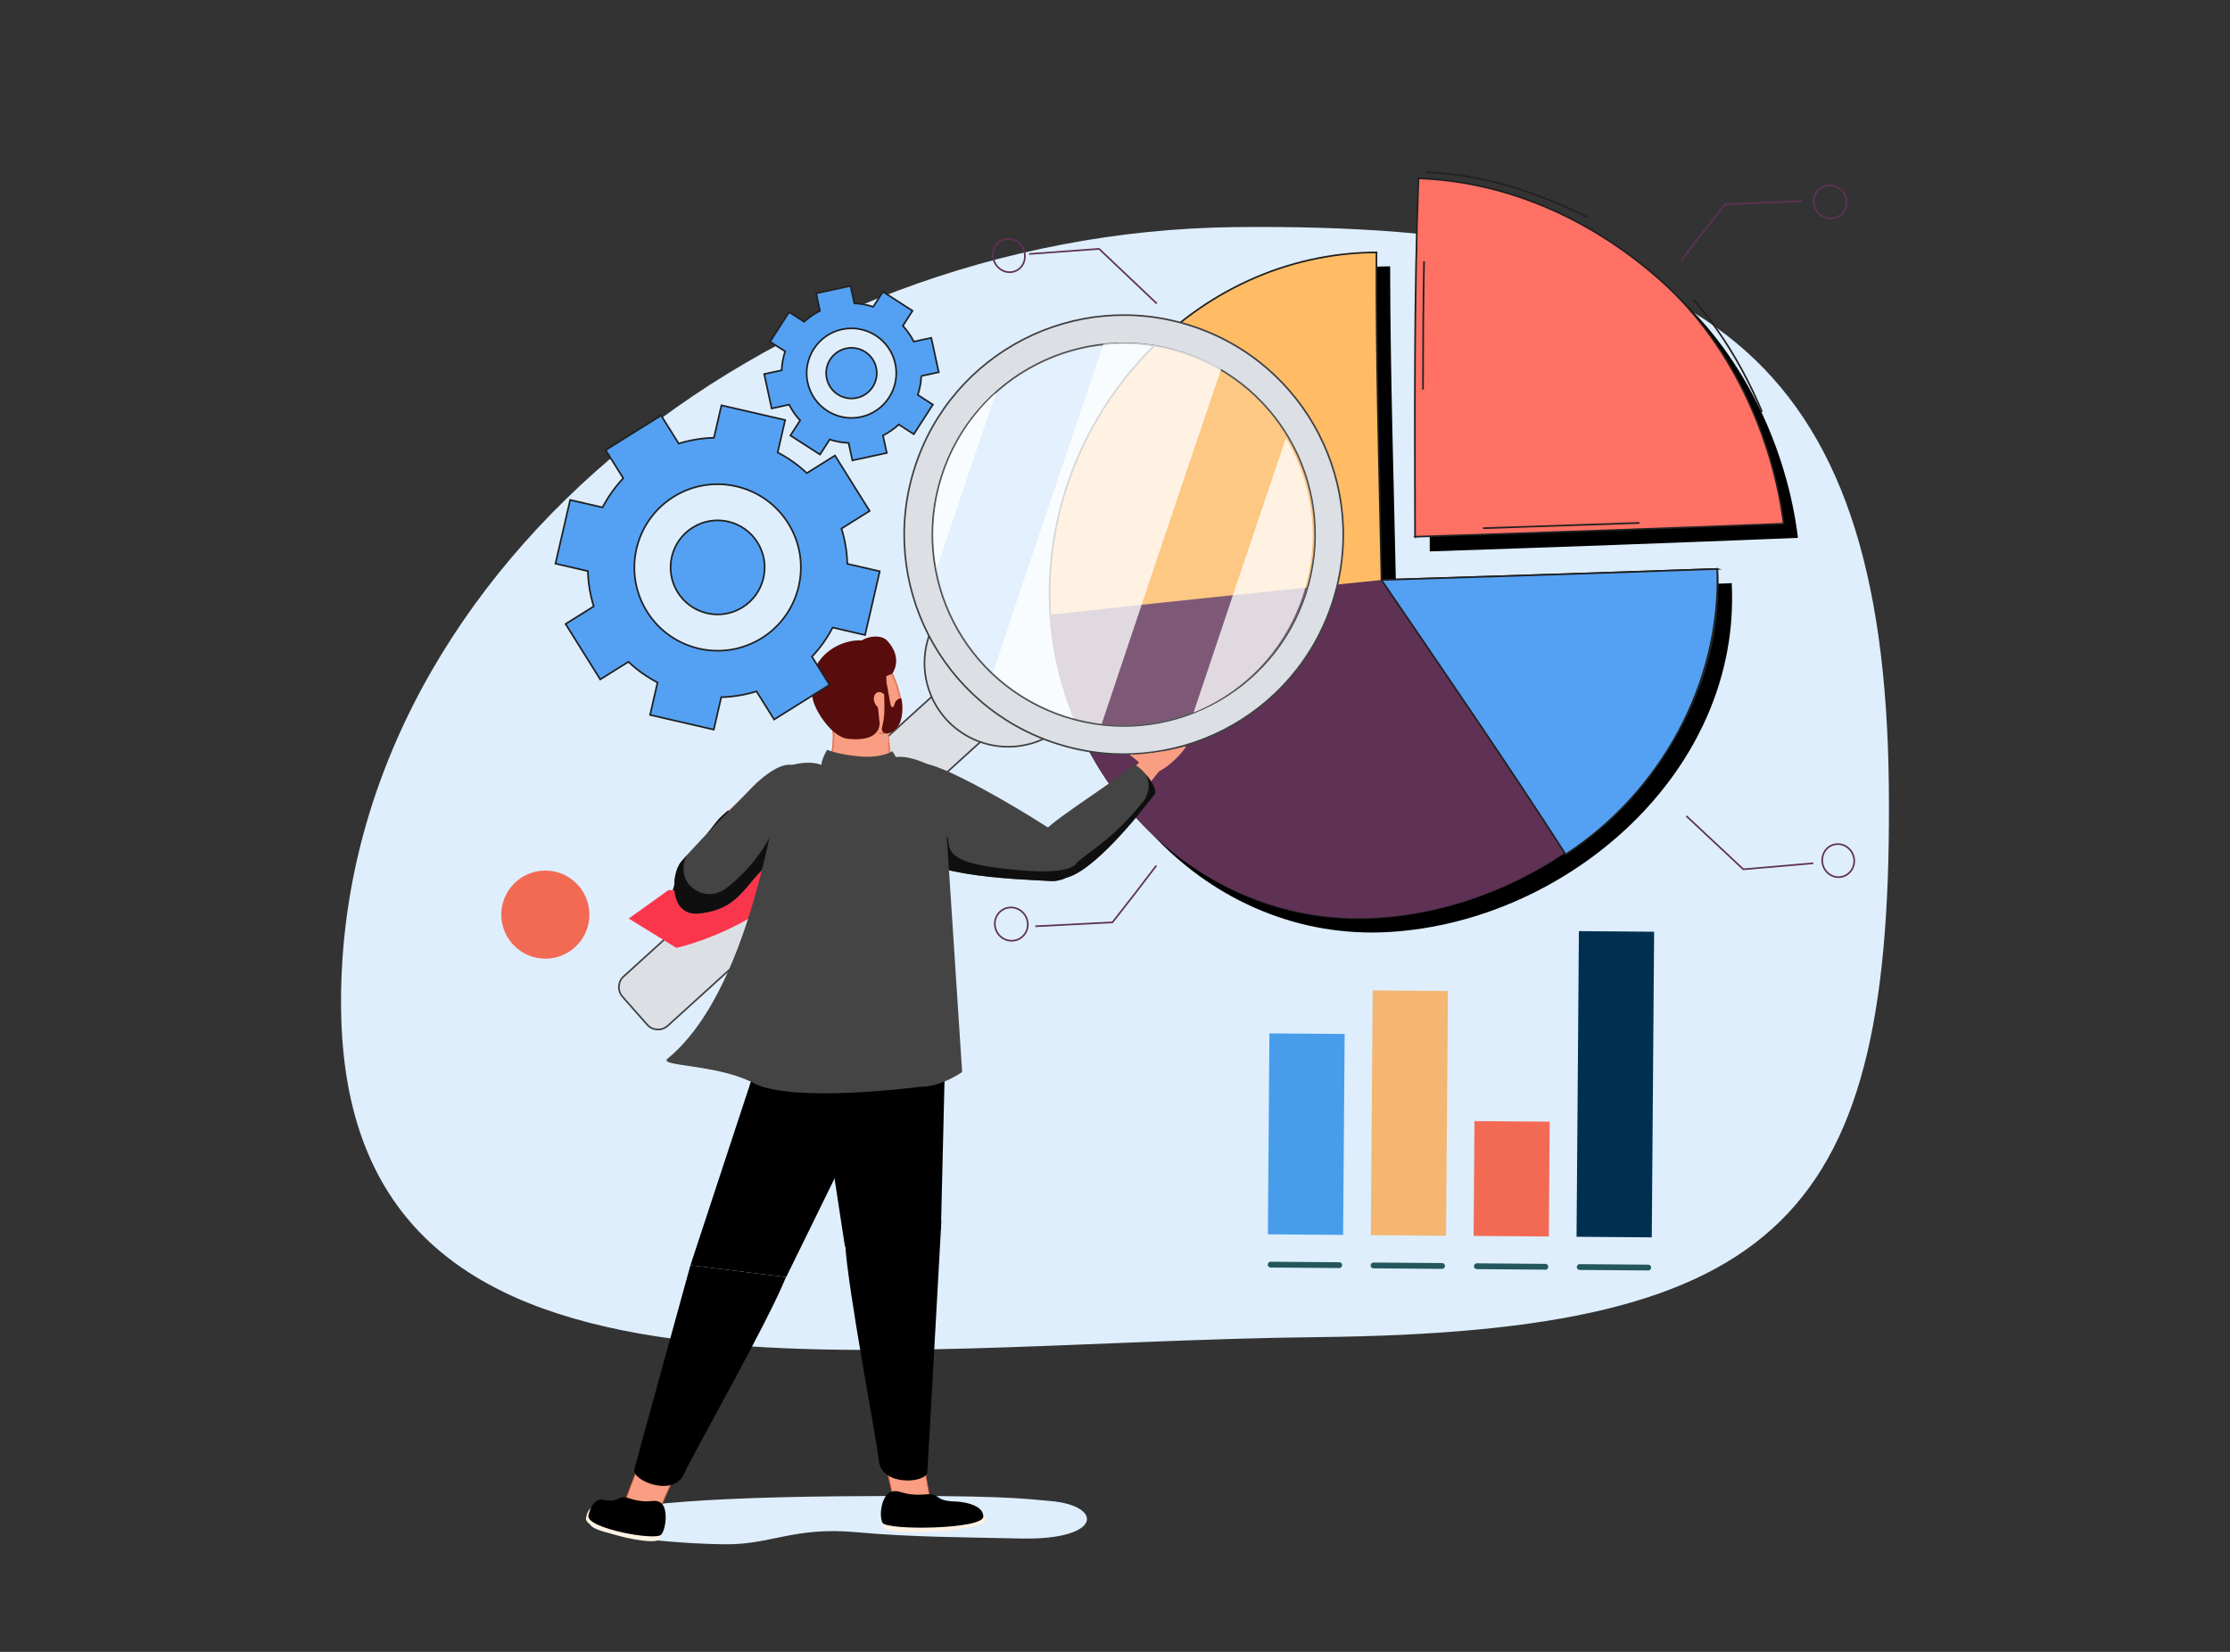 <?xml version="1.0" encoding="UTF-8"?>
<svg xmlns="http://www.w3.org/2000/svg" version="1.1" viewBox="0 0 2700 2000">
  <rect x="0" y="0" width="2700" height="2000" fill="#333333" stroke="none"/>
  <!-- Generator: Adobe Illustrator 29.1.0, SVG Export Plug-In . SVG Version: 2.1.0 Build 142)  -->
  <defs>
    <style>
      .st0 {
        fill: #ff7164;
      }

      .st0, .st1, .st2, .st3, .st4, .st5, .st6, .st7 {
        stroke-miterlimit: 10;
      }

      .st0, .st1, .st3, .st4, .st8, .st5, .st6, .st7 {
        stroke-width: 2px;
      }

      .st0, .st1, .st6 {
        stroke: #202020;
      }

      .st1 {
        fill: #54a1f3;
      }

      .st9 {
        fill: #5f3155;
      }

      .st10 {
        fill: #23575d;
      }

      .st11 {
        fill: #deeefc;
      }

      .st2 {
        stroke: #db5d3b;
      }

      .st2, .st12, .st8 {
        fill: #f99e82;
      }

      .st13 {
        fill: #479dea;
      }

      .st14 {
        fill: #590c0c;
      }

      .st15 {
        fill: #003051;
      }

      .st16 {
        isolation: isolate;
      }

      .st17 {
        fill: #f36a54;
      }

      .st3 {
        stroke: #000;
      }

      .st3, .st18 {
        fill: #444;
      }

      .st19 {
        fill: #22a2ff;
      }

      .st20 {
        fill: #e8a695;
        mix-blend-mode: multiply;
      }

      .st21 {
        fill: #f8faff;
        opacity: .2;
      }

      .st22 {
        fill: #0f0f0f;
      }

      .st23 {
        fill: #fff2e3;
      }

      .st4 {
        stroke: #231f20;
      }

      .st4, .st5, .st7 {
        fill: none;
      }

      .st24 {
        fill: #f4b671;
      }

      .st8 {
        stroke: #e5785c;
        stroke-linecap: round;
        stroke-linejoin: round;
      }

      .st5 {
        stroke: #5f3155;
      }

      .st6 {
        fill: #ffbc64;
      }

      .st25 {
        fill: #fff;
        opacity: .77;
      }

      .st7 {
        stroke: #414042;
      }

      .st26 {
        fill: #fa364d;
      }

      .st27 {
        fill: #dce0e5;
      }
    </style>
  </defs>
  <g class="st16">
    <g id="Layer_9">
      <g>
        <path class="st11" d="M1271.08,1817.3c65.58,5.37,64.12,47.67-35.51,45.45-67.7-1.51-133.03-1.61-197.96-7.58-76.66-7.04-103.5,15.19-160.1,14.58-61.65-.67-163.24-10.37-163.38-25.52-.17-17.93,97.8-30.65,299.87-32.58,202.07-1.93,226.35,3.14,257.09,5.66Z"/>
        <path class="st11" d="M412.96,1220.89c-5.6-521.95,516.62-939.86,1082.96-945.93,566.35-6.08,785.39,153.68,790.99,675.63,5.6,521.95-124.91,662.24-691.25,668.32-566.35,6.08-1177.09,123.93-1182.7-398.02Z"/>
        <circle class="st17" cx="660.37" cy="1107.32" r="53.34" transform="translate(-116.88 78.67) rotate(-6.26)"/>
        <g>
          <rect class="st13" x="1460.07" y="1327.75" width="243.29" height="91.09" transform="translate(196.18 2944.29) rotate(-89.56)"/>
          <rect class="st24" x="1558.3" y="1302.19" width="296.33" height="91.09" transform="translate(345.6 3043.75) rotate(-89.56)"/>
          <rect class="st17" x="1760.91" y="1381.81" width="139.01" height="91.09" transform="translate(388.89 3246.63) rotate(-89.56)"/>
          <rect class="st15" x="1770.83" y="1267.26" width="370.06" height="91.09" transform="translate(628 3258.47) rotate(-89.56)"/>
          <path class="st10" d="M1625,1531.83c-.02,1.93-1.6,3.49-3.54,3.48l-83.05-.65c-1.93-.01-3.49-1.61-3.48-3.54h0c.02-1.94,1.6-3.51,3.53-3.49l83.04.64c1.94.02,3.5,1.61,3.49,3.55h0Z"/>
          <path class="st10" d="M1749.55,1532.8c-.01,1.93-1.6,3.5-3.53,3.49l-83.05-.65c-1.94-.01-3.5-1.6-3.48-3.53h0c.01-1.94,1.6-3.51,3.54-3.5l83.04.65c1.93.01,3.49,1.61,3.48,3.55h0Z"/>
          <path class="st10" d="M1874.62,1533.77c-.01,1.94-1.6,3.5-3.54,3.48l-83.04-.64c-1.94-.02-3.5-1.6-3.49-3.54h0c.02-1.94,1.6-3.51,3.54-3.49l83.04.64c1.93.02,3.49,1.61,3.48,3.55h0Z"/>
          <path class="st10" d="M1999.17,1534.74c-.02,1.93-1.6,3.5-3.54,3.48l-83.04-.64c-1.94-.02-3.5-1.6-3.49-3.54h0c.02-1.94,1.6-3.51,3.54-3.5l83.03.65c1.94.02,3.5,1.61,3.49,3.55h0Z"/>
        </g>
        <g>
          <g>
            <path d="M1731.1,667.63c-.32-145.07-1.91-290.15,2.55-435.18,111.96,3.99,216.27,53.56,297.37,126.61,80.33,72.36,132.62,183.76,145.89,292.15-148.58,6.11-297.19,11.4-445.81,16.41Z"/>
            <path d="M2096.7,706.05c11.8,227.36-197.62,408.97-413.64,422.32-221.19,13.66-397.61-179.49-395.82-395.12,1.79-216.07,173.98-409.81,395.89-410.79.2,132.56,4.58,265.04,7.28,397.55,135.44-4.38,270.88-8.9,406.29-13.96Z"/>
            <path class="st0" d="M1713.29,649.87c-.24-144.65-1.27-289.29,4.15-433.87,111.51,3.74,215.25,53.11,295.92,125.92,80.25,72.42,132.62,183.84,146.25,292.16-148.75,5.92-297.54,10.98-446.33,15.78Z"/>
            <g>
              <path class="st4" d="M1722.91,471.6c.01-51.78.34-103.54,1.26-155.31"/>
              <path class="st4" d="M1984.96,633.13c-63.15,2.23-126.3,4.34-189.46,6.39"/>
              <path class="st4" d="M2050.29,362.49c35.06,40.31,62.51,87.01,83.12,136.19"/>
              <path class="st4" d="M1727.09,208.55c69.25,2.72,133.16,24.03,194.9,54.39"/>
            </g>
            <path class="st6" d="M2079.18,688.83c12.4,227.33-196.6,408.95-412.58,422.3-221.26,13.68-397.56-180.92-395.78-396.25,1.78-215.65,174.78-408.11,395.75-409.32-.56,132.24,3.42,264.42,6.11,396.62,135.51-4.18,271.03-8.48,406.52-13.35Z"/>
            <path class="st9" d="M1673.55,702.16c-134.02,13.49-268.01,27.3-401.89,42.07,13.39,206.28,183.1,379.16,394.94,366.91,216.27-12.5,424.97-195.22,412.58-422.3-135.2,4.86-270.41,9.15-405.63,13.32Z"/>
            <path class="st1" d="M1672.66,702.19c75.11,110.24,150.77,220.11,223.02,332.27,114.69-74.54,188.84-208.15,183.5-345.62-135.49,4.87-271,9.17-406.52,13.35Z"/>
          </g>
          <path class="st5" d="M1246,307.52c28.25-2.11,56.51-4.18,84.77-6.21,23.23,22.1,46.49,44.17,69.78,66.21"/>
          <path class="st5" d="M2036.01,314.83c17.38-22.62,34.91-45.12,52.68-67.43,31.14-1.25,62.27-2.61,93.39-4.04"/>
          <path class="st5" d="M2195.48,1045.17c-28.24,2.45-56.47,4.9-84.71,7.34-22.94-21.57-45.94-43.07-68.99-64.52"/>
          <path class="st5" d="M1400.07,1047.97c-17.46,23.11-35.19,46.02-53.14,68.77-31.14,1.56-62.28,3.14-93.42,4.74"/>
          <path class="st5" d="M1240.81,307.91c1.24,11.11-6.26,20.78-16.89,21.6-10.64.82-20.38-7.53-21.63-18.64-1.24-11.11,6.48-20.78,17.12-21.6,10.64-.82,20.15,7.53,21.4,18.64Z"/>
          <path class="st5" d="M2235.76,242.81c1.25,11.01-6.62,20.69-17.59,21.62-10.97.92-20.89-7.26-22.14-18.27-1.25-11.01,6.64-20.67,17.61-21.59,10.97-.93,20.86,7.23,22.11,18.24Z"/>
          <path class="st5" d="M2244.94,1040.32c1.12,11.01-6.72,20.69-17.37,21.62-10.65.92-20.07-7.26-21.19-18.27-1.12-11.01,6.48-20.68,17.13-21.6,10.65-.92,20.31,7.24,21.43,18.25Z"/>
          <path class="st5" d="M1244.31,1117.15c1.17,11.09-6.8,20.83-17.76,21.79-10.97.95-20.78-7.24-21.95-18.32-1.17-11.09,6.76-20.87,17.73-21.83,10.97-.96,20.82,7.28,21.99,18.37Z"/>
        </g>
        <g>
          <path class="st12" d="M1408.22,909.48c-3.14.2-17.01-5.13-17.8-3.13-3.45,8.67-12.83,19.47-33.23,39.63-18.28,18.07-71.04,44.72-88.01,63-16.98,18.29-1.39,49.73,29.66,41.88,33.22-8.39,54.4-51.49,71.35-73.23,11-14.1,20.37-28.21,31.72-42.01,2.42-2.94,5.51-9.23,13.8-13.14-3.55,1.67-6.34-2.28-7.5-13.01h0Z"/>
          <path class="st18" d="M1371.06,926.63c-18.28,18.07-89.95,61.43-106.91,79.7-16.98,18.29,14.87,58.09,23.74,56.92,33.97-4.47,93.09-79.65,110.04-101.38,6.14-7.87-21.45-40.6-26.87-35.23Z"/>
          <path class="st22" d="M1388.04,938.31c1.73,4.01,2.72,8.36,2.78,12.32.22,4.38-.64,8.49-2.6,12.31-1.23,4.01-3.42,7.48-6.55,10.41-9.92,12.53-20.9,24.16-32.71,34.91-12.4,11.28-25.92,21.06-39.21,31.2-1.4,1.12-2.79,2.24-4.16,3.39-3.9,3.88-8.49,6.59-13.77,8.12-2.69.4-5.39.8-8.08,1.19-4.26.26-8.41-.64-12.26-2.29,6.14,8.17,12.99,13.82,16.42,13.37,33.97-4.47,93.09-79.65,110.04-101.38,3.19-4.09-2.72-14.88-9.9-23.56Z"/>
          <g>
            <path class="st27" d="M755.23,1182.09l413.45-375.42c.46,1.58.91,3.17,1.47,4.73,5.79,16.03,18.03,28.14,32.81,35.42,5.63,7.4,12.84,13.43,20.98,17.94l-415.72,377.42c-7.19,6.34-18.25,5.64-24.59-1.54l-29.96-33.96c-6.34-7.19-5.64-18.25,1.54-24.59Z"/>
            <path class="st7" d="M755.23,1182.09l413.45-375.42c.46,1.58.91,3.17,1.47,4.73,5.79,16.03,18.03,28.14,32.81,35.42,5.63,7.4,12.84,13.43,20.98,17.94l-415.72,377.42c-7.19,6.34-18.25,5.64-24.59-1.54l-29.96-33.96c-6.34-7.19-5.64-18.25,1.54-24.59Z"/>
            <path class="st19" d="M1140.28,741.43c-.47,16.45,4.32,33.16,14.21,46.3,33.9,45.05,75.51,84.01,132.58,91.63-7.9,6.73-16.95,12.36-27.06,16.53-51.73,21.36-110.98-3.26-132.34-54.99-14.14-34.26-8.11-71.81,12.6-99.47Z"/>
            <path class="st27" d="M1139.62,741.99c-.47,16.45,4.32,33.16,14.21,46.3,33.9,45.05,75.51,84.01,132.58,91.63-7.9,6.73-16.95,12.36-27.06,16.53-51.73,21.36-110.98-3.26-132.33-54.99-14.14-34.26-8.11-71.81,12.6-99.47Z"/>
            <path class="st7" d="M1139.62,741.99c-.47,16.45,4.32,33.16,14.21,46.3,33.9,45.05,75.51,84.01,132.58,91.63-7.9,6.73-16.95,12.36-27.06,16.53-51.73,21.36-110.98-3.26-132.33-54.99-14.14-34.26-8.11-71.81,12.6-99.47Z"/>
            <g>
              <path class="st27" d="M1279.1,900.24c139.7,44.99,289.41-31.79,334.4-171.48,44.99-139.7-31.79-289.41-171.48-334.4-139.7-44.99-289.41,31.78-334.4,171.48-44.99,139.7,31.79,289.41,171.48,334.4ZM1140.13,576.31c39.21-121.74,169.68-188.64,291.41-149.44,121.74,39.21,188.64,169.68,149.44,291.41-39.2,121.74-169.68,188.64-291.41,149.44-121.74-39.2-188.64-169.68-149.44-291.41Z"/>
              <path class="st7" d="M1279.1,900.24c139.7,44.99,289.41-31.79,334.4-171.48,44.99-139.7-31.79-289.41-171.48-334.4-139.7-44.99-289.41,31.78-334.4,171.48-44.99,139.7,31.79,289.41,171.48,334.4ZM1140.13,576.31c39.21-121.74,169.68-188.64,291.41-149.44,121.74,39.21,188.64,169.68,149.44,291.41-39.2,121.74-169.68,188.64-291.41,149.44-121.74-39.2-188.64-169.68-149.44-291.41Z"/>
              <path class="st21" d="M1431.55,426.87c121.74,39.21,188.64,169.68,149.44,291.41-39.2,121.74-169.68,188.64-291.41,149.44-121.74-39.2-188.64-169.68-149.44-291.41,39.21-121.74,169.68-188.64,291.41-149.44Z"/>
            </g>
            <path class="st25" d="M1134.1,688.42c-14.42-78.35,12.8-159.22,71.71-212.9-23.98,70.94-47.95,141.89-71.71,212.9Z"/>
            <path class="st25" d="M1335.95,416.54c49.85-5.59,99.93,5.22,142.62,30.08-48.67,143.13-96.64,286.5-144.67,429.85-48.9-5.99-95.21-27.56-131.51-62.02,43.82-132.87,88.98-265.29,133.56-397.91Z"/>
            <path class="st25" d="M1556.9,530.44c2.8,4.74,5.5,9.56,8,14.57,57.07,114.46,10.54,253.51-103.92,310.57-5.23,2.61-10.52,4.92-15.85,7.1,37.1-110.8,74.29-221.57,111.77-332.24Z"/>
          </g>
          <path class="st12" d="M1384.52,928.16c-5.99-6.29-16.81-14.46-16.81-14.46,0,0,31.53.09,67.44-10.13,4.41-1.26-19.23,27.03-35.76,31.78"/>
          <path class="st12" d="M964.35,969.3c-.05.02-6.71,2.46-15.85,5.17-9.14,2.7-20.7,5.67-30.83,6.71-2.38.24-4.5-1.49-4.75-3.87-.25-2.38,1.49-4.51,3.87-4.75,9.14-.93,20.4-3.78,29.24-6.4,4.43-1.31,8.28-2.57,11.01-3.49,1.38-.47,2.46-.85,3.19-1.1.37-.13.65-.23.85-.3.19-.07.28-.1.28-.1,2.25-.83,4.73.33,5.56,2.58.83,2.24-.33,4.73-2.58,5.56h0Z"/>
          <path class="st12" d="M939.22,965.96c1.07,3.14-4.64,12.32-6.2,13.12-6.74,3.51-11.46.91-22.15,21.43-9.57,18.38-55.9,87.6-66.19,104.67,0,0-35.36,4.96-31.2-22.13,4.1-26.71,40.3-70.71,53.85-87.8,8.79-11.09,23.4-20.48,33.89-29.95,12.68-11.44,8.82,4.09,13.83-4.91,4.02,4.46-3.12,7.88-1.96,10.53,1.98,4.53,6.44-13.96,13.08-13.27"/>
          <path class="st18" d="M881.83,981.15c-5.41,4.47-10.55,9.11-14.51,14.11-13.54,17.09-49.74,61.09-53.85,87.8-4.16,27.09,39.56,24.21,39.56,24.21,9.26-15.36,46.69-78.9,61.28-103.69-3.71-.69-31.29-13.44-32.49-22.43Z"/>
          <path class="st22" d="M881.83,981.15c-5.41,4.47-10.55,9.11-14.51,14.11-13.54,17.09-49.74,61.09-53.85,87.8-4.16,27.09,39.56,24.21,39.56,24.21,9.26-15.36,46.69-78.9,61.28-103.69-3.71-.69-31.29-13.44-32.49-22.43Z"/>
          <path class="st12" d="M913.55,985.55c10.12-.5,31.58-10.01,31.58-10.01l-1.44-9.02c-2.53-5.06,7.19-19.01,12.18-25.55,0,0-19.5-25.12-61.64,31.97"/>
          <path class="st18" d="M1298.92,1022.37c-37.31-27.71-150.07-94.69-178.61-97.52-14.12-1.4-25.11,3.24-25.11,3.24-4.4,5.88-5.68,87.08-3.59,92.52,15.4,39.91,131.46,43.79,181.63,46.13,22.12,1.03,42.89-31.6,25.67-44.38h0Z"/>
          <path class="st22" d="M1125.6,968.95c-.59-12.99-12.16,24.22-25.29,21.79.13.97-9.04,29-8.7,29.88,15.4,39.91,129.47,43.1,181.63,46.13,6.84.4,26.4-2.16,29.25-20.23-12.19,11.32-49.97,9.33-84.49,5.51-63.7-7.04-69.16-18.47-69.95-35.93l-22.45-47.15Z"/>
          <path class="st2" d="M1106.54,1728.92c-7.07.33-41.13,13.46-41.13,13.46l20.05,88.43,39.49-21.38s-13.34-80.75-18.41-80.52Z"/>
          <polygon points="1145.2 1241.91 1139.25 1488.4 1023 1509.05 978.9 1220.76 1145.2 1241.91"/>
          <path d="M1023.03,1503.05l116.75-24.78s-16.07,290.88-17.05,304.16c-.98,13.28-55.25,17.67-58.67-13.78-3.42-31.45-37.63-205.98-41.02-265.59Z"/>
          <path class="st2" d="M791.27,1737.89c6.89,1.63,37.94,20.82,37.94,20.82l-37,82.99-33.89-28.07s28.02-76.9,32.95-75.74Z"/>
          <path class="st23" d="M798.53,1825.65c9.21,5.33,5.53,30.21-.83,38.41-6.35,8.19-91.46-10.98-88.22-26.22,3.24-15.24,8.74-14.72,27.7-13.7,7.89.42,18.13.27,32.84,5.42,18.84,6.58,19.07-9.38,28.52-3.91h0Z"/>
          <path d="M799.65,1819.17c9.12,5.31,7.37,30.55,1.06,38.75-6.31,8.2-91.52-7.65-88.28-22.89,3.23-15.24,11.28-20.35,16.67-19.32,22.74,4.36,17.86-6.35,31.96-1.83,26.05,8.35,29.23-.15,38.59,5.3h0Z"/>
          <path class="st23" d="M1078.75,1812.67c-11.3,3.22-13.36,28.3-8.45,37.68,4.9,9.36,122.58,4.86,122.78-10.72.2-15.58-26.54-12.11-47.37-15.2-8.67-1.29-19.74-3.64-36.96-1.79-22.04,2.36-18.41-13.27-30-9.97h0Z"/>
          <path d="M1079.11,1806.1c-11.2,3.22-15.44,28.24-10.59,37.61,4.85,9.36,121.84,8.12,122.04-7.46.2-15.58-27.94-18.16-34.04-18.32-25.75-.65-17.84-10.06-34.25-8.68-30.31,2.54-31.69-6.45-43.17-3.15h0Z"/>
          <path d="M951.62,1546.26l-115.66-14.37s-64.68,234.42-67.99,247.32c-3.31,12.9,46.72,34.38,60.01,5.66,13.28-28.71,101.4-183.2,123.64-238.61Z"/>
          <polygon points="1060.38 1324.98 951.89 1546.23 835.96 1531.89 924.58 1262.72 1060.38 1324.98"/>
          <polygon points="1148.12 1286.82 1137.09 1199.79 1021.09 1177.77 1041.17 1313.39 1148.12 1286.82"/>
          <path class="st3" d="M1154.66,1285.21s-80.61,59.59-217.98,15.91l1.97-22.18c130.19,27.78,211.66-29.89,211.66-29.89l4.35,36.16Z"/>
          <path class="st8" d="M1078.95,928.8l-6.31-64.42-61.24-10.14-2.89,51.27c-.11.56-3.96,16.55-4,17.19-.49,8.69,13.25,22.86,39.95,26.1,24.45,2.97,34-11.33,34.49-20.02Z"/>
          <path d="M838.99,1047.07c-.58-.24-1.15-.49-1.73-.74,1.11.69,2.25,1.35,3.31,2.07.88.29.02-.66-1.58-1.33Z"/>
          <path class="st20" d="M1065.15,887.71c-7.69-8.15-38.38-10.82-45.05-20.38l53.39,8.84,2.44,23.28c-7.51-5.6-10.77-11.73-10.77-11.73Z"/>
          <path class="st8" d="M1009.43,890.19c-5.59-28.31,1.34-93.46,26.5-98.43,25.16-4.97,44.62,8.76,54.59,55.96,2.9,13.73.72,36.48-16.99,39.88-2.77.53-5.62.25-8.38.11"/>
          <path class="st14" d="M1080.33,815.61c-45.66,21.01-39.81-11.79-43.4-27.22-3.59-15.42,27.17-23.42,37-12.97,20.48,21.78,6.4,40.19,6.4,40.19Z"/>
          <path class="st14" d="M1054.7,855.25c30.62.25,17.31-66.66,4.03-75.28-21.7-14.09-75.79,4.07-76.3,50.23l72.27,25.05Z"/>
          <path class="st14" d="M1026.36,805.69c11.33-3.11,32.24-6.01,38.18,65.72,0,0,7.36,27.37-37.39,23.21-19.31-1.79-38.78-31.79-42.68-46.52-6.09-23.02,1.83-48.79,15.26-51.91,13.44-3.12,1.02,16.52,26.63,9.5Z"/>
          <path class="st12" d="M1073.38,845.04c2.19,5.32.75,10.96-3.22,12.59-3.97,1.63-8.96-1.36-11.14-6.69-2.19-5.32-.75-10.96,3.22-12.59,3.97-1.63,8.95,1.36,11.14,6.69Z"/>
          <path class="st26" d="M1019.79,936.27s-88.09,144.94-210.46,141.39l-48.06,34.45,57.68,35.54s191.35-41.14,210.38-210.06l-9.54-1.31Z"/>
          <path class="st18" d="M908.33,955.72c-51.22,51.59-77.1,79.53-83.86,87.98-12.68,15.85-13.91,66.15,21.74,62.31,54.63-5.88,54.13-39.81,96.68-70.45,17.05-12.28,46.69-57.5,31.23-95.5-16.04-39.42-65.78,15.67-65.78,15.67h0Z"/>
          <path class="st22" d="M974.1,940.05c-1.64-4.02-3.63-7.05-5.88-9.26-.27,2.68-.91,5.32-1.96,7.82-4.48,10.66-8.81,21.39-13.33,32.04-8.3,19.54-17.5,38.9-29.11,56.71-12,18.4-27.44,34.99-44.91,48.3-14.02,10.68-32.66,8.65-44.34-4.46-8.57-9.61-9.07-24.94-2.75-36.01-3.42,3.81-5.85,6.63-7.35,8.5-12.68,15.85-13.91,66.15,21.74,62.31,54.63-5.88,54.13-39.81,96.68-70.45,17.05-12.28,46.69-57.5,31.23-95.5Z"/>
          <path class="st14" d="M1091.12,845.43c.85-.12,5.18,27.15-7.51,38.33-7.51,6.61-18.13,5.47-15.52-3.8,6.38-22.62-.86-53.82,3.59-55.55,2.89-1.13,5.18,29.79,7.9,31.34,4.81,2.75.73-8.74,11.54-10.31Z"/>
          <path class="st18" d="M1164.92,1297.96l-23.72-363.97s-38.44-21.7-57.12-17.08c0,0-3.14,11.06-12.85,20.34-69.2,28.91-50.49-31.41-121.27-8.48-7.44,2.41-31.68,262.73-141.74,353.05-11.4,9.35,58.3,6.48,102.77,28.74,42.79,25.06,190.64,6.94,203.63,5.29,25.42.04,50.3-17.9,50.3-17.9Z"/>
          <path class="st18" d="M1001.47,907.84s-11.67,18.83-4.46,22.89c7.22,4.06,45.63,32.61,88.82.1,6.7-5.04-5.52-21.27-5.52-21.27,0,0-12.26,8.52-38.72,6.34-26.46-2.18-40.12-8.07-40.12-8.07Z"/>
        </g>
        <g>
          <g>
            <circle class="st1" cx="868.86" cy="687.07" r="56.95" transform="translate(-231.45 559.37) rotate(-31.72)"/>
            <path class="st1" d="M941.58,547.79l9.05-39.26-77.14-17.78-9.05,39.26c-14.32.38-28.69,2.69-42.69,7.08l-21.32-34.09-67.12,41.97,21.32,34.09c-10.08,10.66-18.44,22.57-25.05,35.28l-39.26-9.05-17.78,77.14,39.26,9.05c.38,14.32,2.69,28.69,7.08,42.69l-34.09,21.32,41.97,67.12,34.09-21.32c10.66,10.08,22.57,18.44,35.28,25.05l-9.05,39.26,77.14,17.78,9.05-39.26c14.32-.38,28.69-2.69,42.69-7.08l21.32,34.09,67.12-41.97-21.32-34.09c10.08-10.66,18.44-22.57,25.05-35.28l39.26,9.05,17.78-77.14-39.26-9.05c-.38-14.32-2.69-28.69-7.08-42.69l34.09-21.32-41.97-67.12-34.09,21.32c-10.66-10.08-22.57-18.44-35.28-25.05ZM922.32,772.56c-47.14,29.48-109.47,15.11-138.95-32.03-29.48-47.14-15.11-109.47,32.03-138.95,47.14-29.48,109.47-15.11,138.95,32.03,29.48,47.14,15.11,109.47-32.03,138.95Z"/>
          </g>
          <g>
            <path class="st1" d="M1024.43,421.85c-16.54,3.59-27.04,19.9-23.45,36.44,3.59,16.54,19.9,27.04,36.44,23.45,16.54-3.59,27.04-19.9,23.45-36.44-3.59-16.54-19.9-27.04-36.44-23.45Z"/>
            <path class="st1" d="M1115.44,455.25l21.14-4.59-9.03-41.63-21.14,4.59c-3.56-7.04-8.07-13.45-13.3-19.11l11.73-18.23-35.82-23.05-11.73,18.23c-7.32-2.42-15.02-3.86-22.9-4.19l-4.59-21.14-41.63,9.03,4.59,21.14c-7.04,3.56-13.45,8.07-19.11,13.3l-18.23-11.73-23.05,35.82,18.23,11.73c-2.42,7.32-3.86,15.02-4.19,22.9l-21.14,4.58,9.03,41.63,21.14-4.59c3.56,7.04,8.07,13.45,13.3,19.11l-11.73,18.23,35.82,23.05,11.73-18.23c7.32,2.42,15.01,3.86,22.9,4.19l4.59,21.14,41.63-9.03-4.59-21.14c7.04-3.56,13.45-8.07,19.11-13.3l18.23,11.73,23.05-35.82-18.23-11.73c2.42-7.32,3.86-15.02,4.19-22.9ZM1083.95,440.29c6.34,29.23-12.28,58.17-41.52,64.52-29.23,6.34-58.17-12.28-64.52-41.52-6.34-29.23,12.28-58.17,41.52-64.52,29.23-6.34,58.17,12.28,64.52,41.52Z"/>
          </g>
        </g>
      </g>
    </g>
  </g>
</svg>